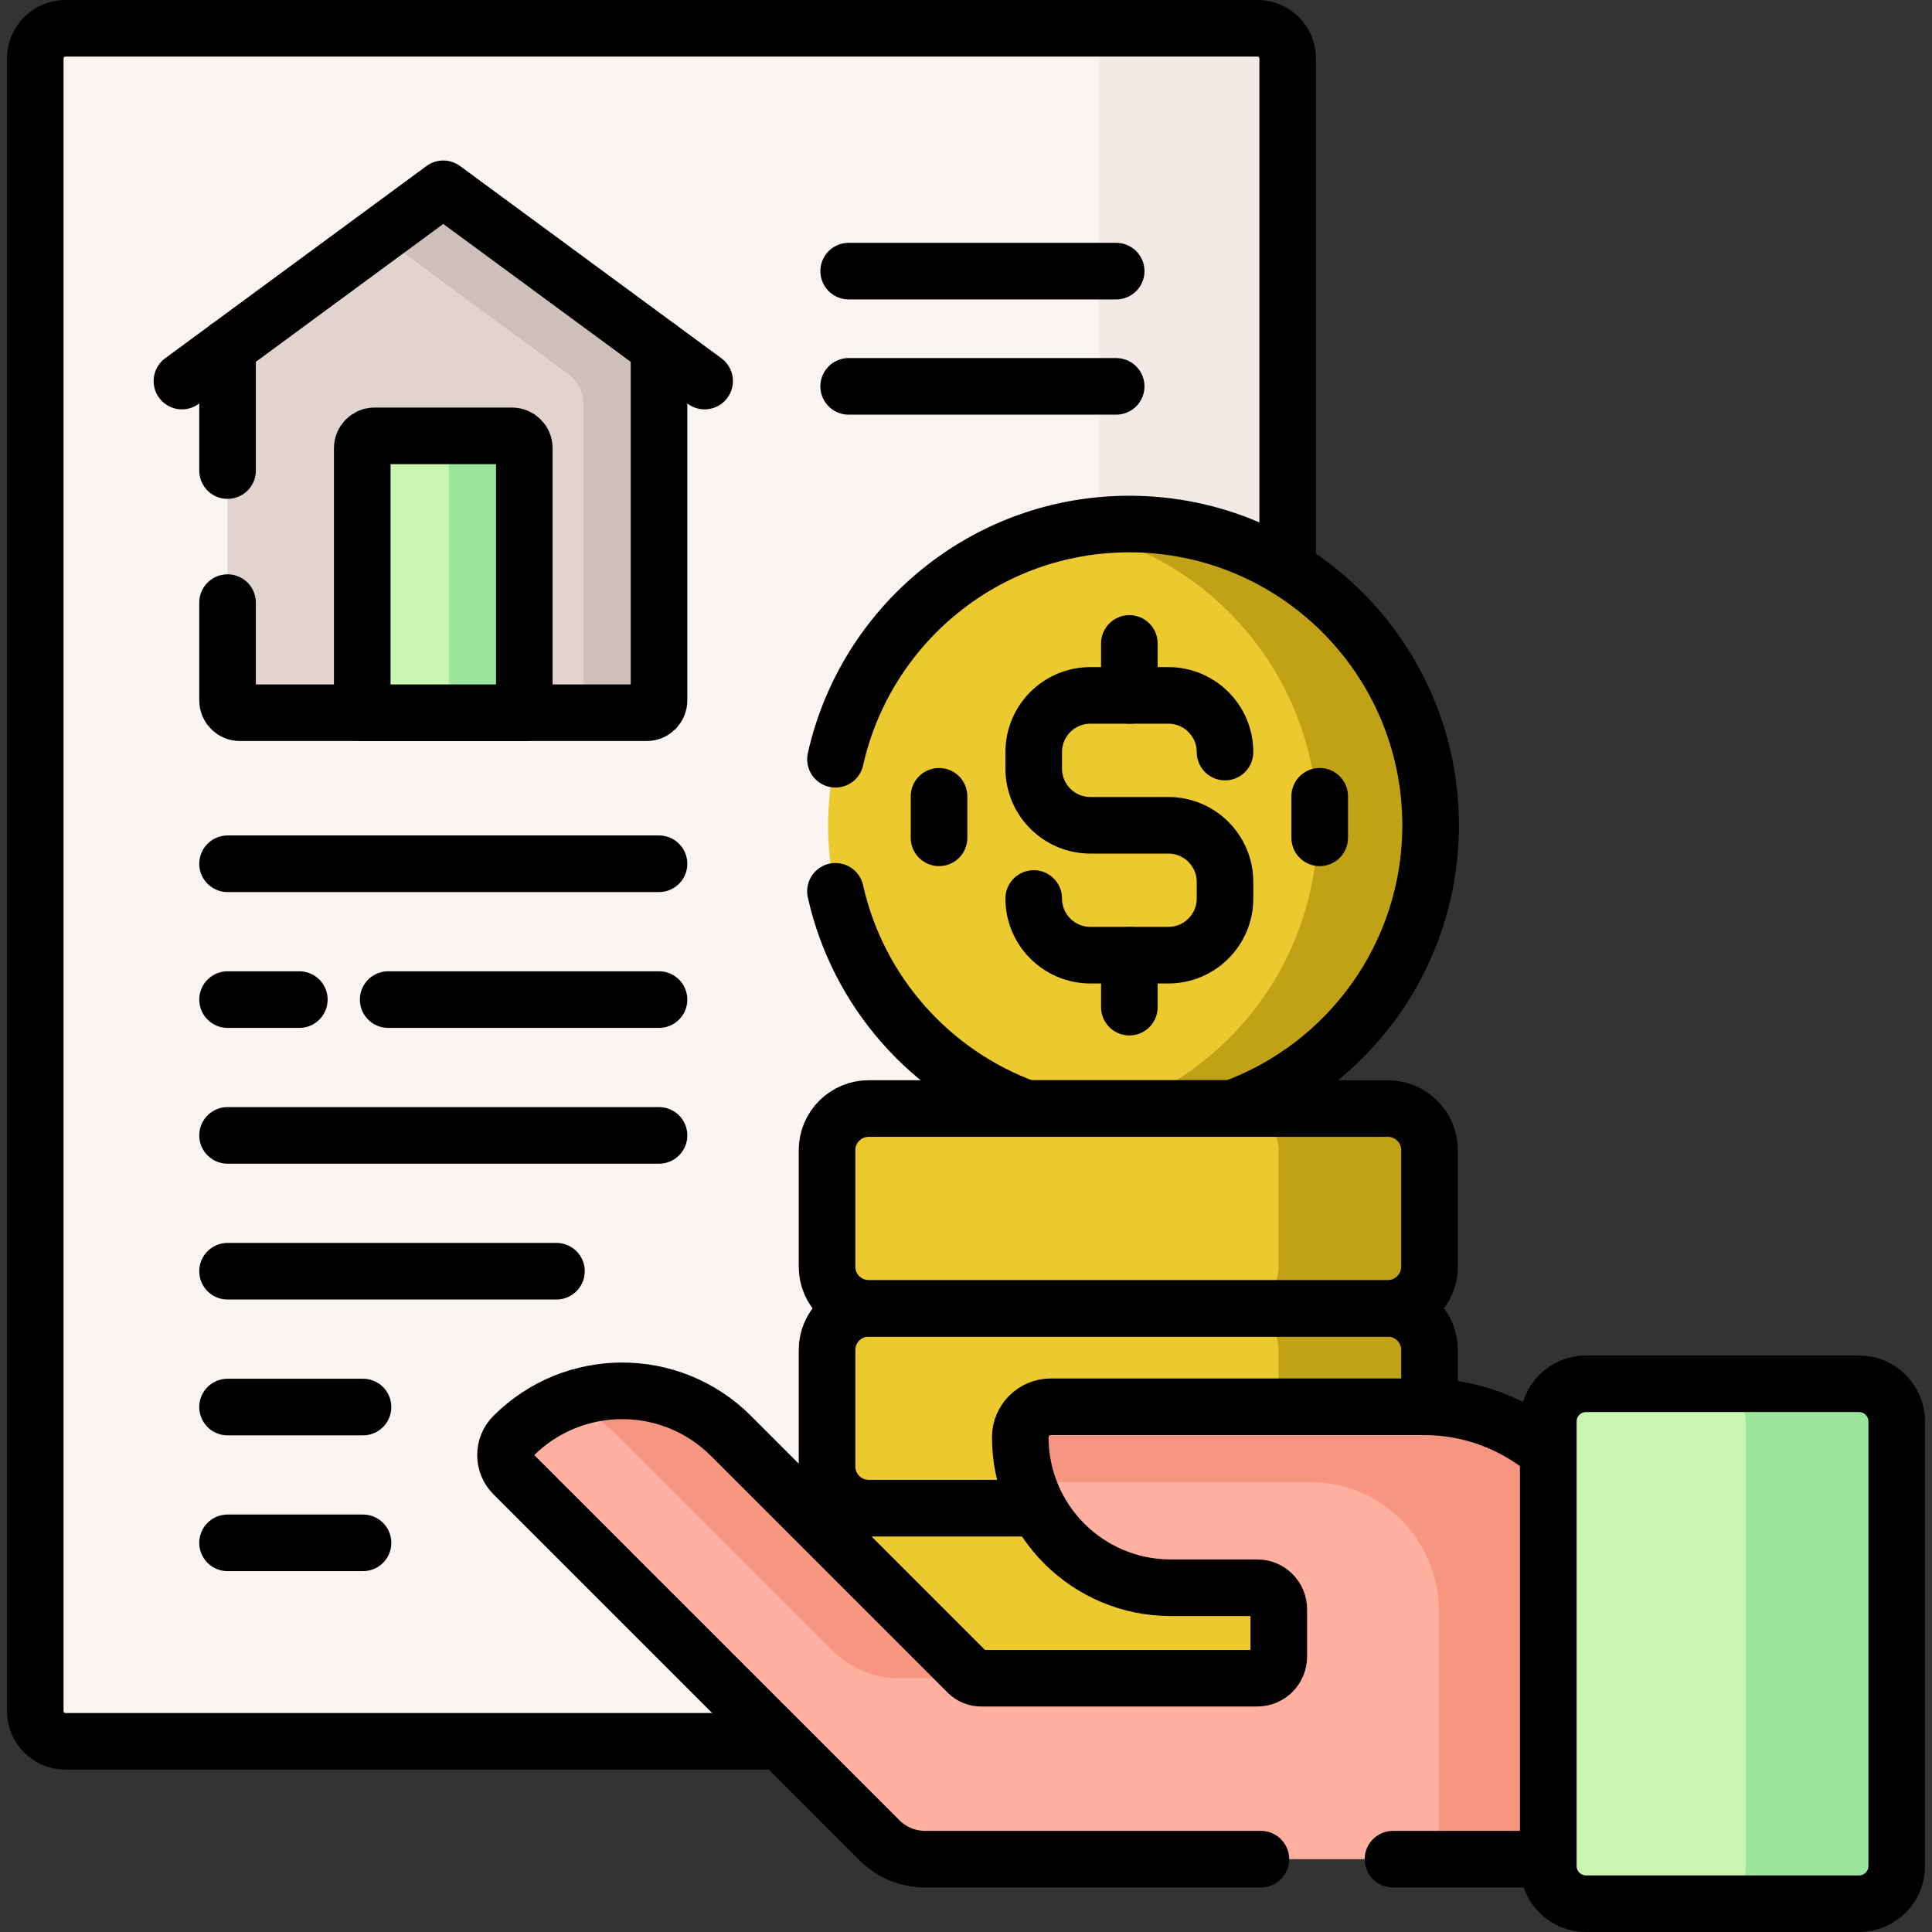 <svg width="96" height="96" viewBox="0 0 96 96" fill="none" xmlns="http://www.w3.org/2000/svg">
<rect x="0" y="0" width="96" height="96" fill="#333333" stroke="none"/>
<g clip-path="url(#clip0_251_570)">
<path d="M25.644 73.121C25.192 72.669 25.191 71.935 25.642 71.483C27.05 70.073 28.923 69.297 30.916 69.297C32.908 69.297 34.781 70.073 36.189 71.481L41.308 76.6L41.412 76.332C41.695 75.6 42.384 75.127 43.166 75.127V74.752C42.127 74.752 41.282 73.906 41.282 72.868V67.082C41.282 66.043 42.127 65.198 43.166 65.198V64.823C42.127 64.823 41.282 63.978 41.282 62.939V57.153C41.282 56.114 42.127 55.269 43.166 55.269H51.017L51.08 54.905C45.252 52.793 41.336 47.208 41.336 41.008C41.336 32.857 47.967 26.227 56.117 26.227C59.007 26.227 61.704 27.064 63.984 28.503V2.906C63.984 2.078 63.313 1.406 62.484 1.406H3.252C2.424 1.406 1.752 2.078 1.752 2.906V85.025C1.752 85.854 2.424 86.525 3.252 86.525H39.048L25.644 73.121Z" fill="#F9F3F1"/>
<path d="M54.609 2.906V26.115C55.105 26.065 55.608 26.039 56.117 26.039C59.004 26.039 61.698 26.858 63.984 28.274V2.906C63.984 2.078 63.313 1.406 62.484 1.406H53.109C53.938 1.406 54.609 2.078 54.609 2.906Z" fill="#F3EAE6"/>
<path d="M63.984 28.274V2.906C63.984 2.078 63.313 1.406 62.484 1.406H3.252C2.424 1.406 1.752 2.078 1.752 2.906V85.025C1.752 85.854 2.424 86.525 3.252 86.525H38.783" stroke="black" stroke-width="2.812" stroke-miterlimit="10" stroke-linecap="round" stroke-linejoin="round"/>
<path d="M11.307 17.268V34.801C11.307 35.14 11.582 35.415 11.92 35.415H32.132C32.471 35.415 32.746 35.14 32.746 34.801V17.268L22.026 9.382L11.307 17.268Z" fill="#E1D3CE"/>
<path d="M22.026 9.382L18.877 11.699L28.232 18.581C28.712 18.934 28.996 19.495 28.996 20.091V35.415H32.132C32.471 35.415 32.746 35.14 32.746 34.801V17.268L22.026 9.382Z" fill="#CDBFBA"/>
<path d="M11.307 17.268V23.382" stroke="black" stroke-width="2.812" stroke-miterlimit="10" stroke-linecap="round" stroke-linejoin="round"/>
<path d="M11.307 29.944V34.801C11.307 35.14 11.582 35.415 11.92 35.415H32.132C32.471 35.415 32.746 35.14 32.746 34.801V17.268" stroke="black" stroke-width="2.812" stroke-miterlimit="10" stroke-linecap="round" stroke-linejoin="round"/>
<path d="M35.012 18.935L22.026 9.382L9.04 18.935" stroke="black" stroke-width="2.812" stroke-miterlimit="10" stroke-linecap="round" stroke-linejoin="round"/>
<path d="M18 35.415H26.052V22.27C26.052 21.931 25.778 21.657 25.439 21.657H18.614C18.275 21.657 18 21.931 18 22.27V35.415Z" fill="#C9F6B0"/>
<path d="M25.439 21.657H21.689C22.028 21.657 22.302 21.931 22.302 22.27V35.415H26.052V22.27C26.052 21.931 25.778 21.657 25.439 21.657Z" fill="#9BE69D"/>
<path d="M18 35.415H26.052V22.27C26.052 21.931 25.778 21.657 25.439 21.657H18.614C18.275 21.657 18 21.931 18 22.27V35.415Z" stroke="black" stroke-width="2.812" stroke-miterlimit="10" stroke-linecap="round" stroke-linejoin="round"/>
<path d="M51.566 55.293H60.669C66.71 53.366 71.086 47.711 71.086 41.031C71.086 32.764 64.384 26.062 56.118 26.062C47.851 26.062 41.149 32.764 41.149 41.031C41.149 47.711 45.525 53.366 51.566 55.293Z" fill="#ECC92E"/>
<path d="M65.461 41.008C65.461 47.692 61.077 53.348 55.029 55.269H60.668C66.709 53.343 71.086 47.688 71.086 41.008C71.086 32.741 64.384 26.039 56.117 26.039C55.155 26.039 54.216 26.134 53.305 26.307C60.227 27.623 65.461 33.703 65.461 41.008Z" fill="#C1A217"/>
<path d="M41.513 44.289C42.633 49.297 46.261 53.358 51.012 55.082H61.222C66.975 52.995 71.086 47.482 71.086 41.008C71.086 32.741 64.384 26.039 56.117 26.039C48.978 26.039 43.011 31.039 41.514 37.727" stroke="black" stroke-width="2.812" stroke-miterlimit="10" stroke-linecap="round" stroke-linejoin="round"/>
<path d="M60.87 37.37C60.87 35.815 59.609 34.554 58.054 34.554H54.181C52.626 34.554 51.365 35.815 51.365 37.37V38.192C51.365 39.747 52.626 41.008 54.181 41.008H58.054C59.609 41.008 60.87 42.269 60.87 43.824V44.646C60.87 46.201 59.609 47.462 58.054 47.462H54.181C52.626 47.462 51.365 46.201 51.365 44.646" stroke="black" stroke-width="2.812" stroke-miterlimit="10" stroke-linecap="round" stroke-linejoin="round"/>
<path d="M56.117 31.972V34.554" stroke="black" stroke-width="2.812" stroke-miterlimit="10" stroke-linecap="round" stroke-linejoin="round"/>
<path d="M56.117 47.462V50.044" stroke="black" stroke-width="2.812" stroke-miterlimit="10" stroke-linecap="round" stroke-linejoin="round"/>
<path d="M46.66 39.567V41.631" stroke="black" stroke-width="2.812" stroke-miterlimit="10" stroke-linecap="round" stroke-linejoin="round"/>
<path d="M65.575 39.567V41.631" stroke="black" stroke-width="2.812" stroke-miterlimit="10" stroke-linecap="round" stroke-linejoin="round"/>
<path d="M47.955 83.247C48.167 83.46 48.45 83.576 48.751 83.576H62.472C63.166 83.576 63.73 83.012 63.73 82.319V79.964C63.73 79.27 63.166 78.706 62.472 78.706H58.173C55.431 78.706 53.038 77.183 51.795 74.939H43.166C42.212 74.939 41.411 75.585 41.171 76.462L47.955 83.247Z" fill="#ECC92E"/>
<path d="M51.578 74.939H43.166C42.286 74.939 41.536 75.489 41.236 76.263" stroke="black" stroke-width="2.812" stroke-miterlimit="10" stroke-linecap="round" stroke-linejoin="round"/>
<path d="M43.166 74.939H51.795C51.216 73.895 50.885 72.695 50.885 71.418C50.885 70.686 51.481 70.09 52.214 70.09H70.758C70.849 70.09 70.94 70.093 71.032 70.096V67.082C71.032 65.938 70.104 65.01 68.96 65.01H43.166C42.023 65.01 41.095 65.938 41.095 67.082V72.868C41.095 74.012 42.022 74.939 43.166 74.939Z" fill="#ECC92E"/>
<path d="M63.532 67.082V70.09H70.758C70.849 70.09 70.94 70.093 71.032 70.096V67.082C71.032 65.938 70.104 65.01 68.96 65.01H61.46C62.604 65.011 63.532 65.938 63.532 67.082Z" fill="#C1A217"/>
<path d="M70.758 69.902C70.85 69.902 70.94 69.906 71.032 69.909V67.082C71.032 65.938 70.104 65.01 68.96 65.01H43.166C42.023 65.01 41.095 65.938 41.095 67.082V72.868C41.095 74.012 42.022 74.939 43.166 74.939H51.578" stroke="black" stroke-width="2.812" stroke-miterlimit="10" stroke-linecap="round" stroke-linejoin="round"/>
<path d="M68.96 65.011H43.166C42.022 65.011 41.095 64.083 41.095 62.939V57.153C41.095 56.009 42.022 55.082 43.166 55.082H68.96C70.104 55.082 71.032 56.009 71.032 57.153V62.939C71.032 64.083 70.104 65.011 68.96 65.011Z" fill="#ECC92E"/>
<path d="M68.96 55.082H61.46C62.604 55.082 63.532 56.009 63.532 57.153V62.939C63.532 64.083 62.604 65.011 61.46 65.011H68.96C70.104 65.011 71.032 64.083 71.032 62.939V57.153C71.032 56.009 70.104 55.082 68.96 55.082Z" fill="#C1A217"/>
<path d="M68.96 65.011H43.166C42.022 65.011 41.095 64.083 41.095 62.939V57.153C41.095 56.009 42.022 55.082 43.166 55.082H68.96C70.104 55.082 71.032 56.009 71.032 57.153V62.939C71.032 64.083 70.104 65.011 68.96 65.011Z" stroke="black" stroke-width="2.812" stroke-miterlimit="10" stroke-linecap="round" stroke-linejoin="round"/>
<path d="M77.123 72.329C75.43 70.822 73.203 69.902 70.758 69.902H52.214C51.376 69.902 50.698 70.581 50.698 71.418C50.698 75.547 54.044 78.894 58.173 78.894H62.472C63.063 78.894 63.542 79.373 63.542 79.964V82.319C63.542 82.91 63.063 83.389 62.472 83.389H48.751C48.502 83.389 48.264 83.291 48.088 83.115L36.321 71.349C33.336 68.363 28.494 68.364 25.509 71.351C24.986 71.874 24.988 72.731 25.511 73.254L43.697 91.44C44.299 92.043 45.116 92.381 45.968 92.381H77.123V72.329Z" fill="#FFB09E"/>
<path d="M30.697 71.349L41.364 82.016C42.243 82.895 43.436 83.389 44.679 83.389H48.751C48.502 83.389 48.264 83.29 48.088 83.115L36.322 71.349C34.1 69.127 30.851 68.56 28.104 69.645C29.048 70.018 29.933 70.585 30.697 71.349Z" fill="#F89580"/>
<path d="M70.758 69.902H52.214C51.381 69.902 50.699 70.574 50.698 71.406C50.696 72.188 50.816 72.943 51.037 73.652H65.133C65.157 73.652 65.182 73.652 65.206 73.652C68.7 73.678 71.497 76.57 71.497 80.064V92.38H77.122V72.329C75.43 70.822 73.203 69.902 70.758 69.902Z" fill="#F89580"/>
<path d="M69.217 92.381H76.935V72.169C75.267 70.758 73.114 69.902 70.758 69.902H52.213C51.376 69.902 50.697 70.581 50.697 71.418C50.697 75.547 54.044 78.894 58.173 78.894H62.472C63.063 78.894 63.542 79.373 63.542 79.964V82.319C63.542 82.91 63.063 83.389 62.472 83.389H48.75C48.502 83.389 48.263 83.291 48.087 83.115L36.321 71.349C33.335 68.363 28.494 68.364 25.509 71.351C24.986 71.874 24.988 72.731 25.511 73.254L43.697 91.44C44.299 92.043 45.116 92.381 45.968 92.381H62.654" stroke="black" stroke-width="2.812" stroke-miterlimit="10" stroke-linecap="round" stroke-linejoin="round"/>
<path d="M94.248 70.634V92.719C94.248 93.754 93.408 94.594 92.373 94.594H78.81C77.774 94.594 76.935 93.754 76.935 92.719V70.634C76.935 69.599 77.774 68.759 78.81 68.759H92.373C93.408 68.759 94.248 69.599 94.248 70.634Z" fill="#C9F6B0"/>
<path d="M92.373 68.759H84.873C85.908 68.759 86.748 69.599 86.748 70.634V92.719C86.748 93.754 85.908 94.594 84.873 94.594H92.373C93.408 94.594 94.248 93.754 94.248 92.719V70.634C94.248 69.599 93.408 68.759 92.373 68.759Z" fill="#9BE69D"/>
<path d="M94.248 70.634V92.719C94.248 93.754 93.408 94.594 92.373 94.594H78.81C77.774 94.594 76.935 93.754 76.935 92.719V70.634C76.935 69.599 77.774 68.759 78.81 68.759H92.373C93.408 68.759 94.248 69.599 94.248 70.634Z" stroke="black" stroke-width="2.812" stroke-miterlimit="10" stroke-linecap="round" stroke-linejoin="round"/>
<path d="M42.17 13.472H55.462" stroke="black" stroke-width="2.812" stroke-miterlimit="10" stroke-linecap="round" stroke-linejoin="round"/>
<path d="M42.17 19.198H55.462" stroke="black" stroke-width="2.812" stroke-miterlimit="10" stroke-linecap="round" stroke-linejoin="round"/>
<path d="M11.307 42.92H32.746" stroke="black" stroke-width="2.812" stroke-miterlimit="10" stroke-linecap="round" stroke-linejoin="round"/>
<path d="M11.307 49.669H14.874" stroke="black" stroke-width="2.812" stroke-miterlimit="10" stroke-linecap="round" stroke-linejoin="round"/>
<path d="M19.288 49.669H32.746" stroke="black" stroke-width="2.812" stroke-miterlimit="10" stroke-linecap="round" stroke-linejoin="round"/>
<path d="M11.307 56.417H32.746" stroke="black" stroke-width="2.812" stroke-miterlimit="10" stroke-linecap="round" stroke-linejoin="round"/>
<path d="M11.307 63.166H27.65" stroke="black" stroke-width="2.812" stroke-miterlimit="10" stroke-linecap="round" stroke-linejoin="round"/>
<path d="M11.307 69.915H18.038" stroke="black" stroke-width="2.812" stroke-miterlimit="10" stroke-linecap="round" stroke-linejoin="round"/>
<path d="M11.307 76.663H18.038" stroke="black" stroke-width="2.812" stroke-miterlimit="10" stroke-linecap="round" stroke-linejoin="round"/>
</g>
<defs>
<clipPath id="clip0_251_570">
<rect width="96" height="96" fill="white"/>
</clipPath>
</defs>
</svg>
